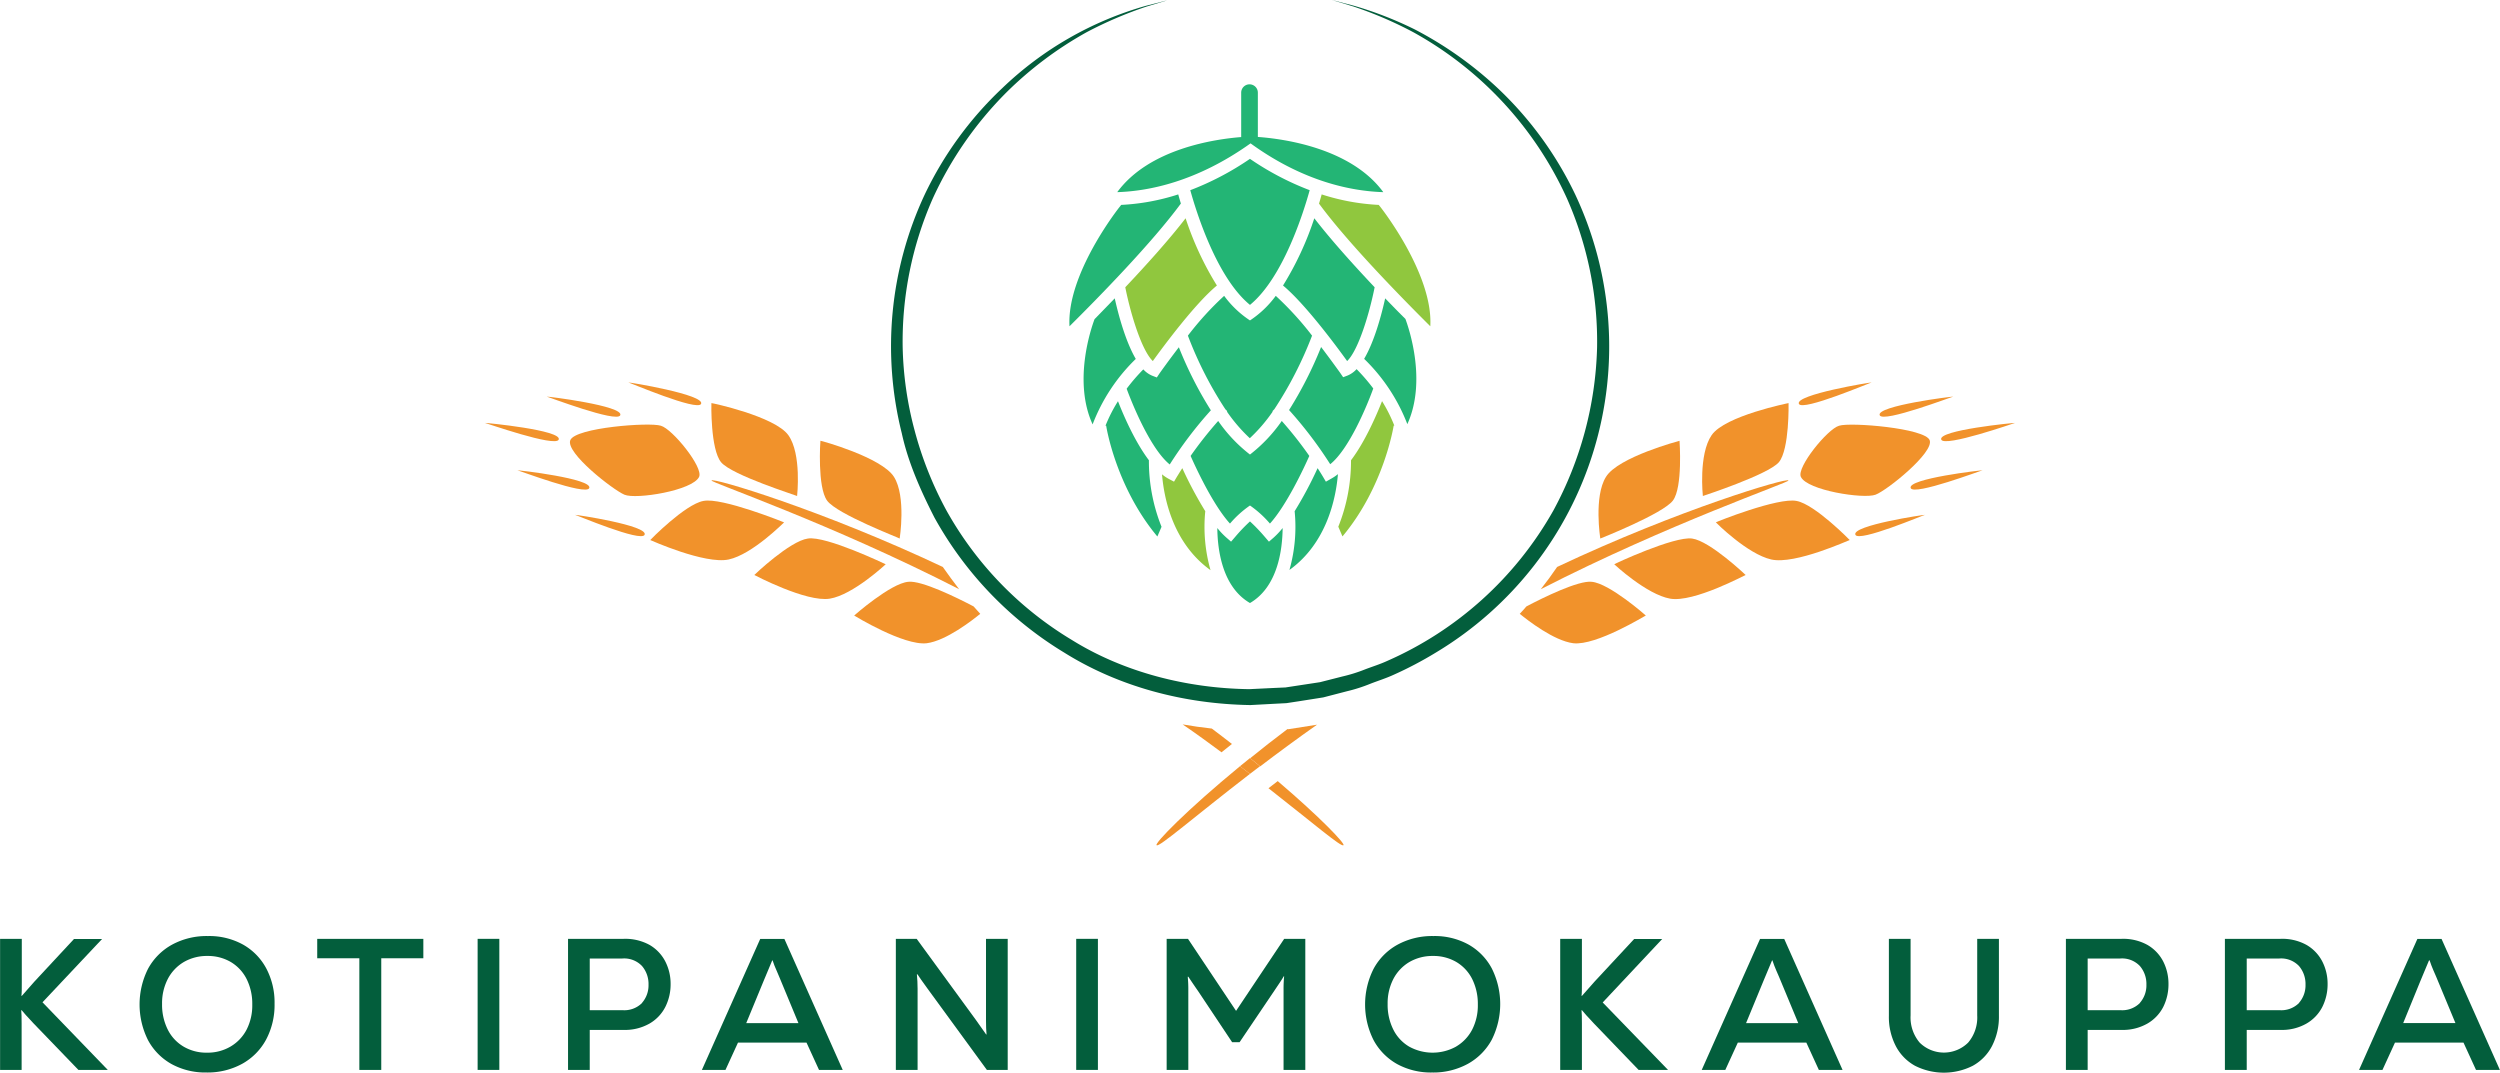 <svg id="Layer_1" data-name="Layer 1" xmlns="http://www.w3.org/2000/svg" viewBox="0 0 600.05 257.46"><defs><style>.cls-1{fill:#035e3c;}.cls-2{fill:#23b575;}.cls-3{fill:#90c73e;}.cls-4{fill:#f1922b;}</style></defs><path class="cls-1" d="M50.85,453H43.8L33,441.8c-1.5-1.59-2.44-2.64-2.83-3.15l-.09.05c.06.57.09,1.63.09,3.19V453H25V421.54h5.21V432c0,1.56,0,2.62-.09,3.19l.09.05c1.32-1.5,2.33-2.66,3.05-3.46l9.48-10.2h6.74L35.18,436.77Z" transform="translate(-24.98 -196.2)"/><path class="cls-1" d="M66.2,451.62a14.34,14.34,0,0,1-5.69-5.76,19.08,19.08,0,0,1,0-17.13,14.47,14.47,0,0,1,5.78-5.8,17.35,17.35,0,0,1,8.58-2.06,16.77,16.77,0,0,1,8.35,2,14.24,14.24,0,0,1,5.66,5.75,17.47,17.47,0,0,1,2,8.51,17.7,17.7,0,0,1-2.05,8.63,14.5,14.5,0,0,1-5.75,5.79,17.25,17.25,0,0,1-8.56,2.07A16.9,16.9,0,0,1,66.2,451.62Zm14.12-4.23a10.11,10.11,0,0,0,3.85-4.06,12.7,12.7,0,0,0,1.36-6,13.28,13.28,0,0,0-1.34-6.11,9.94,9.94,0,0,0-3.8-4.11,10.82,10.82,0,0,0-5.64-1.46,11,11,0,0,0-5.66,1.46,10.18,10.18,0,0,0-3.84,4.07,12.67,12.67,0,0,0-1.37,6,13.28,13.28,0,0,0,1.35,6.11,9.82,9.82,0,0,0,3.8,4.11,10.71,10.71,0,0,0,5.63,1.46A10.82,10.82,0,0,0,80.32,447.39Z" transform="translate(-24.98 -196.2)"/><path class="cls-1" d="M126.59,421.54v4.67h-10.1V453h-5.26V426.21H101.12v-4.67Z" transform="translate(-24.98 -196.2)"/><path class="cls-1" d="M139.62,421.54h5.21V453h-5.21Z" transform="translate(-24.98 -196.2)"/><path class="cls-1" d="M180.89,423a9.72,9.72,0,0,1,3.79,4,11.69,11.69,0,0,1,1.26,5.39,12.06,12.06,0,0,1-1.26,5.48,9.69,9.69,0,0,1-3.79,4,11.89,11.89,0,0,1-6.23,1.53h-8.13V453h-5.21V421.54h13.34A12.08,12.08,0,0,1,180.89,423Zm-1.8,13.89a6.39,6.39,0,0,0,1.55-4.34,6.66,6.66,0,0,0-1.55-4.47,5.9,5.9,0,0,0-4.74-1.82h-7.82v12.4h7.82A6,6,0,0,0,179.09,436.93Z" transform="translate(-24.98 -196.2)"/><path class="cls-1" d="M221.56,453l-3-6.55H202.11l-3,6.55h-5.66l14-31.44h5.8l14,31.44Zm-17.47-11.23h12.53l-4.17-10.06q-.18-.36-.45-1.08c-1-2.24-1.49-3.55-1.58-3.91h-.09l-.4.95-1.71,4.09Z" transform="translate(-24.98 -196.2)"/><path class="cls-1" d="M245,421.54,259.21,441l2.47,3.5.09,0c-.09-.9-.13-2.05-.13-3.46V421.54h5.21V453h-5l-14.2-19.45c-1.26-1.73-2.08-2.9-2.47-3.5l-.13,0c.11,1.14.17,2.3.17,3.46V453H240V421.54Z" transform="translate(-24.98 -196.2)"/><path class="cls-1" d="M283.29,421.54h5.21V453h-5.21Z" transform="translate(-24.98 -196.2)"/><path class="cls-1" d="M338.28,421.54V453h-5.22V433.67a30.25,30.25,0,0,1,.14-3.15l-.09,0c-.27.48-.81,1.32-1.62,2.51l-.67,1-8.31,12.31h-1.8L312.49,434c-.57-.81-1.33-1.93-2.29-3.37l-.14,0a30.25,30.25,0,0,1,.14,3.15V453H305V421.54h5.12l11.54,17.29,11.55-17.29Z" transform="translate(-24.98 -196.2)"/><path class="cls-1" d="M360.36,451.62a14.4,14.4,0,0,1-5.69-5.76,19,19,0,0,1,0-17.13,14.38,14.38,0,0,1,5.77-5.8,17.35,17.35,0,0,1,8.58-2.06,16.83,16.83,0,0,1,8.36,2,14.28,14.28,0,0,1,5.65,5.75,19.1,19.1,0,0,1,0,17.14,14.5,14.5,0,0,1-5.75,5.79,17.25,17.25,0,0,1-8.56,2.07A16.9,16.9,0,0,1,360.36,451.62Zm14.12-4.23a10.11,10.11,0,0,0,3.85-4.06,12.7,12.7,0,0,0,1.36-6,13.4,13.4,0,0,0-1.34-6.11,9.94,9.94,0,0,0-3.8-4.11,10.82,10.82,0,0,0-5.64-1.46,11,11,0,0,0-5.66,1.46,10.18,10.18,0,0,0-3.84,4.07,12.67,12.67,0,0,0-1.37,6,13.28,13.28,0,0,0,1.35,6.11,9.82,9.82,0,0,0,3.8,4.11,11.64,11.64,0,0,0,11.29,0Z" transform="translate(-24.98 -196.2)"/><path class="cls-1" d="M425.34,453h-7.06L407.5,441.8c-1.5-1.59-2.44-2.64-2.83-3.15l-.09.05c.06.57.09,1.63.09,3.19V453h-5.21V421.54h5.21V432c0,1.56,0,2.62-.09,3.19l.09.05c1.32-1.5,2.34-2.66,3.06-3.46l9.48-10.2h6.73l-14.28,15.23Z" transform="translate(-24.98 -196.2)"/><path class="cls-1" d="M461.54,453l-3-6.55H442.09l-3,6.55h-5.66l14-31.44h5.8l14,31.44Zm-17.47-11.23H456.6l-4.18-10.06q-.17-.36-.45-1.08c-1-2.24-1.48-3.55-1.57-3.91h-.09l-.4.95-1.71,4.09Z" transform="translate(-24.98 -196.2)"/><path class="cls-1" d="M484.61,452a11.4,11.4,0,0,1-4.62-4.76,15.18,15.18,0,0,1-1.64-7.23V421.54h5.21v18.37a9.33,9.33,0,0,0,2.18,6.54,8.27,8.27,0,0,0,11.63,0,9.3,9.3,0,0,0,2.18-6.51V421.54h5.21V440a15.3,15.3,0,0,1-1.64,7.23A11.4,11.4,0,0,1,498.5,452a15.36,15.36,0,0,1-13.89,0Z" transform="translate(-24.98 -196.2)"/><path class="cls-1" d="M540.41,423a9.75,9.75,0,0,1,3.8,4,11.81,11.81,0,0,1,1.25,5.39,12.18,12.18,0,0,1-1.25,5.48,9.71,9.71,0,0,1-3.8,4,11.85,11.85,0,0,1-6.22,1.53h-8.13V453h-5.22V421.54h13.35A12,12,0,0,1,540.41,423Zm-1.8,13.89a6.35,6.35,0,0,0,1.55-4.34,6.61,6.61,0,0,0-1.55-4.47,5.89,5.89,0,0,0-4.74-1.82h-7.81v12.4h7.81A6,6,0,0,0,538.61,436.93Z" transform="translate(-24.98 -196.2)"/><path class="cls-1" d="M578.59,423a9.75,9.75,0,0,1,3.8,4,11.69,11.69,0,0,1,1.26,5.39,12.06,12.06,0,0,1-1.26,5.48,9.71,9.71,0,0,1-3.8,4,11.83,11.83,0,0,1-6.22,1.53h-8.13V453H559V421.54h13.34A12,12,0,0,1,578.59,423Zm-1.79,13.89a6.39,6.39,0,0,0,1.55-4.34,6.66,6.66,0,0,0-1.55-4.47,5.91,5.91,0,0,0-4.74-1.82h-7.82v12.4h7.82A6,6,0,0,0,576.8,436.93Z" transform="translate(-24.98 -196.2)"/><path class="cls-1" d="M619.27,453l-3-6.55H599.82l-3,6.55H591.2l14-31.44H611L625,453ZM601.8,441.75h12.53l-4.18-10.06q-.18-.36-.45-1.08c-1-2.24-1.48-3.55-1.57-3.91H608l-.4.95-1.71,4.09Z" transform="translate(-24.98 -196.2)"/><path class="cls-2" d="M308.42,245.07c-.26-.85-.47-1.59-.64-2.21a52.69,52.69,0,0,1-13.69,2.52l-.41.52c-.14.17-12.71,16.06-12,28.61,7.07-7,19.87-20.11,26.72-29.44Z" transform="translate(-24.98 -196.2)"/><path class="cls-2" d="M325,317.53a25,25,0,0,1,4.79,4.34c4-4.41,8.16-13.32,9.45-16.24a91.3,91.3,0,0,0-6.61-8.39A36.56,36.56,0,0,1,325,305.3a36.1,36.1,0,0,1-7.63-8.06,93.34,93.34,0,0,0-6.62,8.39c1.29,2.92,5.42,11.83,9.45,16.24A24.71,24.71,0,0,1,325,317.53Z" transform="translate(-24.98 -196.2)"/><path class="cls-2" d="M305.74,307.68a97,97,0,0,1,9.87-13,92.17,92.17,0,0,1-7.68-15.13c-2.65,3.45-4.57,6.18-4.62,6.25l-.67,1-1.1-.42a6,6,0,0,1-2.14-1.52,45.18,45.18,0,0,0-4,4.64C297,293.86,301.28,304.07,305.74,307.68Z" transform="translate(-24.98 -196.2)"/><path class="cls-3" d="M295.07,265.15c1.3,6.52,3.95,15.16,6.61,17.71,2.52-3.5,10.07-13.73,15.38-18.13a74.75,74.75,0,0,1-7.51-16.14C305.59,253.72,300.22,259.7,295.07,265.15Z" transform="translate(-24.98 -196.2)"/><path class="cls-2" d="M292.54,267.81c-1.7,1.76-3.33,3.44-4.85,5-.9,2.4-5.15,15-.46,25.25a43.44,43.44,0,0,1,10.36-15.71C295.13,278.14,293.43,271.81,292.54,267.81Z" transform="translate(-24.98 -196.2)"/><path class="cls-2" d="M300.74,306.67c-3.37-4.47-6.08-10.73-7.42-14.17a36.37,36.37,0,0,0-3,5.88l.17,0c0,.15,2.3,14.65,12.28,26.59l1-2.33A42.34,42.34,0,0,1,300.74,306.67Z" transform="translate(-24.98 -196.2)"/><path class="cls-3" d="M314.27,318.9a95.08,95.08,0,0,1-5.51-10.33c-.79,1.22-1.24,2-1.26,2l-.73,1.24-1.27-.67a9.51,9.51,0,0,1-1.61-1.09c.46,5.69,2.59,16.51,11.64,23A38,38,0,0,1,314.27,318.9Z" transform="translate(-24.98 -196.2)"/><path class="cls-2" d="M325,234.32h0v0a68.5,68.5,0,0,1-14.33,7.53c1.41,5.1,6.33,21,14.33,27.53v0h0v0c8-6.54,12.92-22.43,14.33-27.53A68.5,68.5,0,0,1,325,234.33v0Z" transform="translate(-24.98 -196.2)"/><path class="cls-2" d="M357,242.32c-7.79-10.63-24-12.81-30.11-13.25V218.44a2,2,0,1,0-4,0V229.1c-6.38.5-22.11,2.8-29.75,13.22,7.45-.23,19-2.44,32-11.71C337.91,239.88,349.5,242.09,357,242.32Z" transform="translate(-24.98 -196.2)"/><path class="cls-3" d="M356.32,245.9l-.42-.52a52.69,52.69,0,0,1-13.69-2.52c-.17.62-.38,1.36-.64,2.21h0c6.85,9.33,19.65,22.42,26.71,29.44C369,262,356.45,246.07,356.32,245.9Z" transform="translate(-24.98 -196.2)"/><path class="cls-2" d="M354.59,289.44a45.18,45.18,0,0,0-4-4.64,6.06,6.06,0,0,1-2.13,1.52l-1.1.42-.68-1c-.05-.07-2-2.8-4.61-6.25a93.18,93.18,0,0,1-7.69,15.13,98.23,98.23,0,0,1,9.88,13C348.71,304.07,353,293.86,354.59,289.44Z" transform="translate(-24.98 -196.2)"/><path class="cls-2" d="M339.9,276.76a74.57,74.57,0,0,0-8.71-9.55,24.23,24.23,0,0,1-6.19,5.9,24.1,24.1,0,0,1-6.2-5.9,73.83,73.83,0,0,0-8.7,9.55,90.37,90.37,0,0,0,9,17.68l.45.45-.09.09a38.75,38.75,0,0,0,5.5,6.4v0l0,0v0a38.75,38.75,0,0,0,5.5-6.4l-.08-.09.45-.45A91.55,91.55,0,0,0,339.9,276.76Z" transform="translate(-24.98 -196.2)"/><path class="cls-2" d="M340.44,248.59a74.75,74.75,0,0,1-7.51,16.14c5.31,4.4,12.87,14.63,15.39,18.13,2.65-2.55,5.3-11.19,6.6-17.71C349.77,259.7,344.4,253.72,340.44,248.59Z" transform="translate(-24.98 -196.2)"/><path class="cls-2" d="M357.45,267.81c-.89,4-2.58,10.33-5.05,14.52A43.62,43.62,0,0,1,362.77,298c4.68-10.26.43-22.85-.46-25.25C360.79,271.25,359.15,269.57,357.45,267.81Z" transform="translate(-24.98 -196.2)"/><path class="cls-3" d="M349.25,306.67a42.34,42.34,0,0,1-3.05,15.95l1,2.33c10-11.94,12.26-26.44,12.29-26.59l.16,0a37.1,37.1,0,0,0-2.95-5.88C355.33,295.94,352.63,302.2,349.25,306.67Z" transform="translate(-24.98 -196.2)"/><path class="cls-2" d="M343.22,311.81l-.73-1.24s-.46-.78-1.26-2a93.36,93.36,0,0,1-5.51,10.33A37.88,37.88,0,0,1,334.47,333c9-6.46,11.17-17.28,11.64-23a10.38,10.38,0,0,1-1.61,1.09Z" transform="translate(-24.98 -196.2)"/><path class="cls-2" d="M330.71,325.21l-1.16,1-1-1.16a42.72,42.72,0,0,0-3.55-3.7v0l0,0v0a41.26,41.26,0,0,0-3.54,3.7l-1,1.16-1.15-1a18.91,18.91,0,0,1-2.15-2.27c.05,5.31,1.21,14.16,7.84,18v0h0v0c6.63-3.86,7.79-12.71,7.84-18A19.7,19.7,0,0,1,330.71,325.21Z" transform="translate(-24.98 -196.2)"/><path class="cls-1" d="M305.4,196.2l-5.3,1.6a95.87,95.87,0,0,0-14.32,6.14,88.42,88.42,0,0,0-19.26,14.46,87.54,87.54,0,0,0-17.68,25.5,85.2,85.2,0,0,0-7.2,35.7,83.78,83.78,0,0,0,2.84,19.82,86.66,86.66,0,0,0,7.68,19.33,83.86,83.86,0,0,0,30,31c12.6,7.86,27.87,11.68,42.71,11.86l5.77-.28,2.89-.13,2.75-.42,5.52-.84,5.46-1.39a36.89,36.89,0,0,0,5.35-1.68c1.75-.67,3.55-1.22,5.25-2a85,85,0,0,0,39.94-36.1,86.68,86.68,0,0,0,10.51-39.09,85.06,85.06,0,0,0-7.19-35.76,86.25,86.25,0,0,0-36.94-40,94,94,0,0,0-14.32-6.15l-5.3-1.6,5.36,1.4a88.57,88.57,0,0,1,14.61,5.68,89.49,89.49,0,0,1,19.91,14.09A85.71,85.71,0,0,1,403.12,243a85.67,85.67,0,0,1-33.46,109.8,90.25,90.25,0,0,1-10.31,5.42c-1.78.81-3.65,1.39-5.47,2.1a37.88,37.88,0,0,1-5.59,1.79l-5.7,1.48-5.89.93-2.95.45-2.89.15-5.77.31c-15.91-.26-31.56-4.37-44.75-12.64a87.19,87.19,0,0,1-31.1-32.41c-3.34-6.55-6.3-13.23-7.81-20.17A86,86,0,0,1,246.88,243a85.69,85.69,0,0,1,18.64-25.62A82,82,0,0,1,300,197.6Z" transform="translate(-24.98 -196.2)"/><path class="cls-4" d="M243,335.84c-4.25.37-13,8.09-13,8.1s11.88,7.29,17.41,6.65c4.66-.6,10.91-5.48,12.85-7.06-.55-.58-1.07-1.18-1.6-1.78C254.59,339.61,246.15,335.48,243,335.84Z" transform="translate(-24.98 -196.2)"/><path class="cls-4" d="M218.89,325.46c-4.32.59-12.89,8.74-12.86,8.75s12.5,6.6,18.12,5.68,13.4-8.26,13.42-8.25S223.24,324.76,218.89,325.46Z" transform="translate(-24.98 -196.2)"/><path class="cls-4" d="M193.79,316.44c-4.39.82-12.77,9.37-12.74,9.38s13.11,5.89,18.82,4.67,13.28-8.92,13.31-8.91S198.2,315.51,193.79,316.44Z" transform="translate(-24.98 -196.2)"/><path class="cls-4" d="M240.92,325.46s1.59-10.08-1.36-14.79-17.63-8.74-17.66-8.68-.77,11.12,1.6,14.37S241,325.38,240.92,325.46Z" transform="translate(-24.98 -196.2)"/><path class="cls-4" d="M216.3,315.25s1.13-10.1-2.11-14.61-18.44-7.75-18.46-7.69-.25,11.09,2.33,14.2S216.35,315.18,216.3,315.25Z" transform="translate(-24.98 -196.2)"/><path class="cls-4" d="M183.59,298.38c-2.71-.88-20.55.45-21.73,3.48s10.22,11.89,13,13.08,16.39-1,17.92-4.29C193.85,308.37,186.37,299.14,183.59,298.38Z" transform="translate(-24.98 -196.2)"/><path class="cls-4" d="M163,319.78c.07-.08,15.93,6.67,16.7,4.77C180.64,322.32,163,319.68,163,319.78Z" transform="translate(-24.98 -196.2)"/><path class="cls-4" d="M166.41,313.35c.93-2.25-17.2-4.36-17.24-4.26C149.24,309,165.67,315.26,166.41,313.35Z" transform="translate(-24.98 -196.2)"/><path class="cls-4" d="M159.08,301.71c.91-2.27-17.67-4.06-17.71-4C141.44,297.66,158.34,303.63,159.08,301.71Z" transform="translate(-24.98 -196.2)"/><path class="cls-4" d="M173.85,295.87c1-2.25-17.62-4.57-17.66-4.47C156.26,291.32,173.07,297.77,173.85,295.87Z" transform="translate(-24.98 -196.2)"/><path class="cls-4" d="M193.25,293.14c1.05-2.21-17.41-5.24-17.46-5.14C175.87,287.92,192.41,295,193.25,293.14Z" transform="translate(-24.98 -196.2)"/><path class="cls-4" d="M334,371.19c-3.17,2.39-6.17,4.73-8.95,7l2.4,1.95c4.15-3.16,8.74-6.55,13.64-10l-6.9,1.09Z" transform="translate(-24.98 -196.2)"/><path class="cls-4" d="M454.24,311.53c-.11-.81-26.43,7-55.52,20.75q-1.87,2.76-3.92,5.34C425.57,321.86,454.61,311.93,454.24,311.53Z" transform="translate(-24.98 -196.2)"/><path class="cls-4" d="M302.59,399.06c.43.7,9-6.79,22.41-17.12l-2.4-1.83C309.77,390.67,302,398.67,302.59,399.06Z" transform="translate(-24.98 -196.2)"/><path class="cls-4" d="M322.6,380.11l2.4,1.83,2.4-1.83-2.4-1.95Z" transform="translate(-24.98 -196.2)"/><path class="cls-4" d="M331.66,383.68l-2.22,1.71c10.84,8.49,17.59,14.29,18,13.67C347.9,398.72,341.91,392.42,331.66,383.68Z" transform="translate(-24.98 -196.2)"/><path class="cls-4" d="M318.17,376.77l2.5-2c-1.55-1.22-3.17-2.45-4.83-3.7q-3.54-.39-7-1C312.11,372.31,315.23,374.58,318.17,376.77Z" transform="translate(-24.98 -196.2)"/><path class="cls-4" d="M195.76,311.53c-.37.4,28.66,10.32,59.43,26.09q-2-2.6-3.92-5.34C222.18,318.56,195.87,310.72,195.76,311.53Z" transform="translate(-24.98 -196.2)"/><path class="cls-4" d="M391.34,341.76c-.53.59-1,1.19-1.59,1.77,1.93,1.57,8.18,6.46,12.85,7.06,5.53.64,17.35-6.69,17.41-6.65s-8.72-7.73-13-8.1C403.84,335.48,395.39,339.62,391.34,341.76Z" transform="translate(-24.98 -196.2)"/><path class="cls-4" d="M412.43,331.64s7.76,7.25,13.42,8.25,18.07-5.73,18.12-5.68-8.54-8.16-12.86-8.75S412.37,331.58,412.43,331.64Z" transform="translate(-24.98 -196.2)"/><path class="cls-4" d="M456.21,316.44c-4.41-.93-19.44,5.07-19.39,5.14s7.58,7.62,13.31,8.91,18.76-4.72,18.82-4.67S460.6,317.26,456.21,316.44Z" transform="translate(-24.98 -196.2)"/><path class="cls-4" d="M410.44,310.67c-2.95,4.71-1.36,14.79-1.36,14.79s15-5.93,17.42-9.1S428.1,302,428.1,302,413.33,305.9,410.44,310.67Z" transform="translate(-24.98 -196.2)"/><path class="cls-4" d="M451.94,307.15c2.58-3.11,2.33-14.2,2.33-14.2S439,296,435.81,300.64s-2.11,14.62-2.11,14.61S449.29,310.17,451.94,307.15Z" transform="translate(-24.98 -196.2)"/><path class="cls-4" d="M466.41,298.38c-2.78.76-10.26,10-9.19,12.27,1.53,3.27,15.07,5.36,17.92,4.29s14.11-10.18,13-13.08S469.12,297.5,466.41,298.38Z" transform="translate(-24.98 -196.2)"/><path class="cls-4" d="M470.31,324.55c.77,1.9,16.63-4.85,16.7-4.77C487,319.68,469.36,322.32,470.31,324.55Z" transform="translate(-24.98 -196.2)"/><path class="cls-4" d="M483.59,313.35c.74,1.91,17.17-4.34,17.24-4.26C500.79,309,482.66,311.1,483.59,313.35Z" transform="translate(-24.98 -196.2)"/><path class="cls-4" d="M490.92,301.71c.74,1.92,17.64-4,17.71-4C508.59,297.65,490,299.44,490.92,301.71Z" transform="translate(-24.98 -196.2)"/><path class="cls-4" d="M493.81,291.4c0-.1-18.63,2.22-17.66,4.47C476.93,297.77,493.74,291.32,493.81,291.4Z" transform="translate(-24.98 -196.2)"/><path class="cls-4" d="M474.21,288c0-.1-18.51,2.93-17.46,5.14C457.59,295,474.13,287.92,474.21,288Z" transform="translate(-24.98 -196.2)"/></svg>